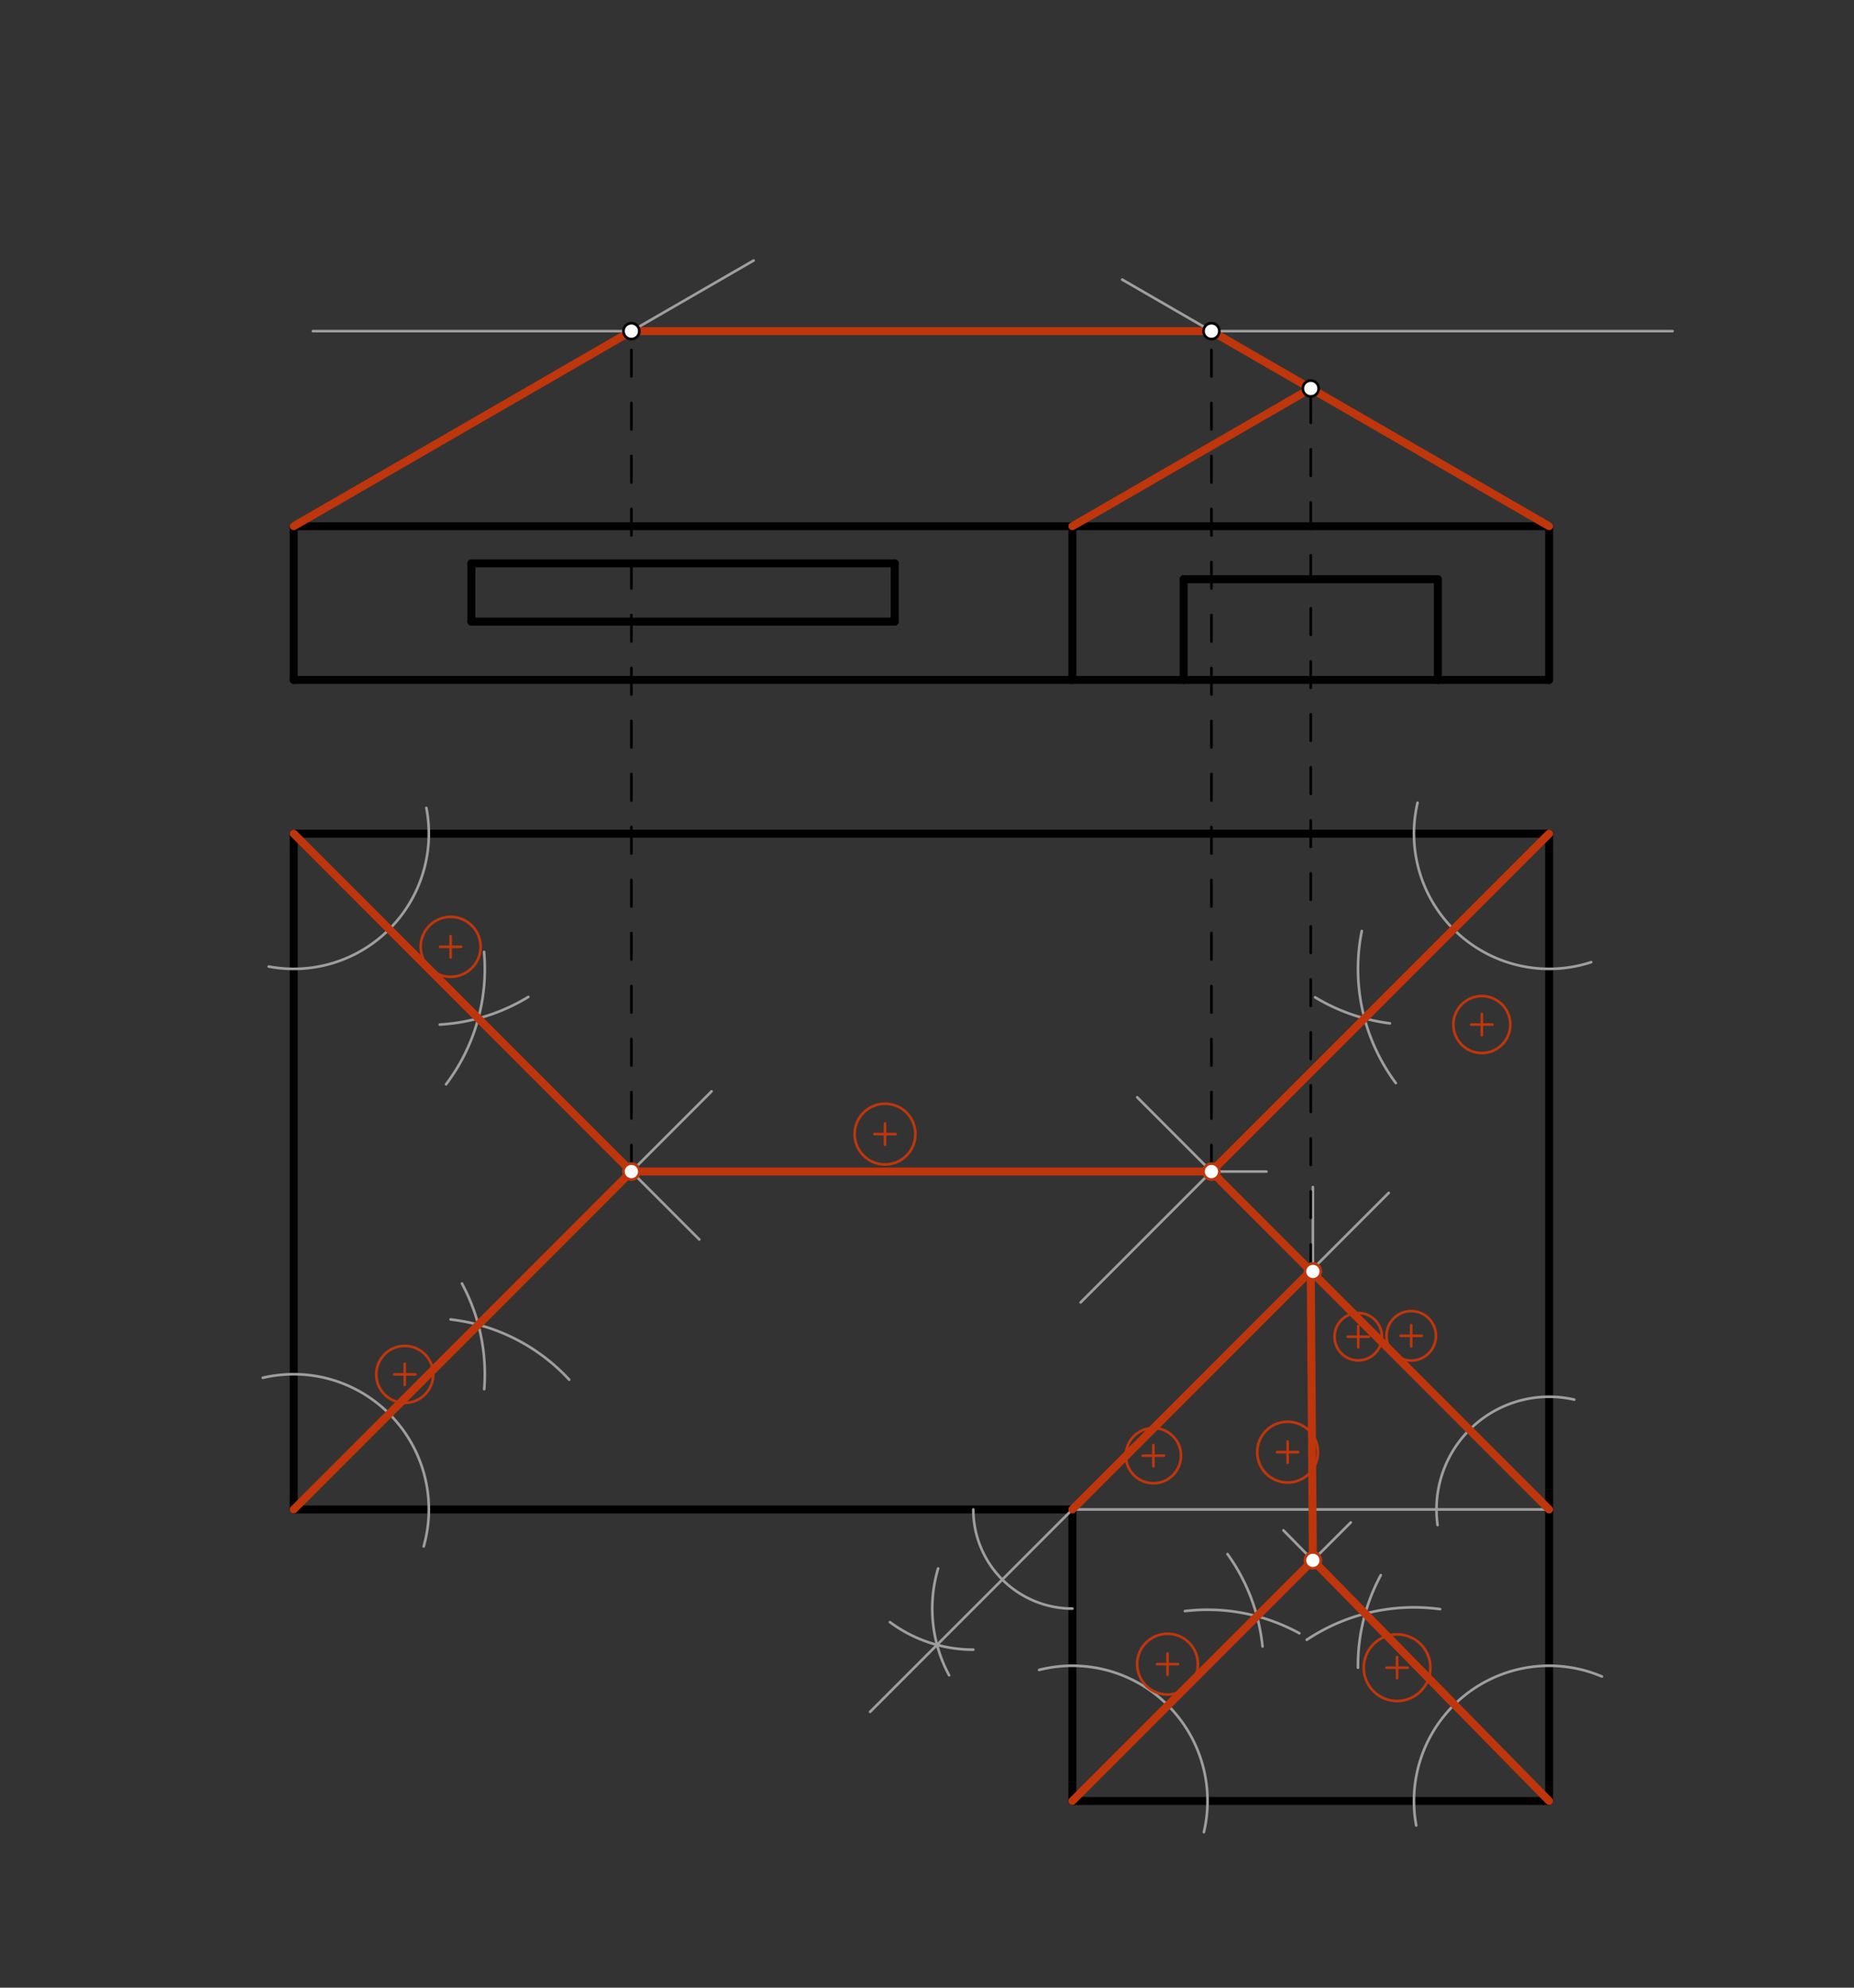 <svg xmlns="http://www.w3.org/2000/svg" class="svg--816" height="100%" preserveAspectRatio="xMidYMid meet" viewBox="0 0 700 750" width="100%"><rect x="0" y="0" width="700" height="750" fill="#333333" stroke="none"/><defs><marker id="marker-arrow" markerHeight="16" markerUnits="userSpaceOnUse" markerWidth="24" orient="auto-start-reverse" refX="24" refY="4" viewBox="0 0 24 8"><path d="M 0 0 L 24 4 L 0 8 z" stroke="inherit"></path></marker></defs><g class="aux-layer--949"></g><g class="main-layer--75a"><g class="element--733"><line stroke="#000000" stroke-dasharray="none" stroke-linecap="round" stroke-width="3" x1="110.889" x2="584.889" y1="198.556" y2="198.556"></line></g><g class="element--733"><line stroke="#000000" stroke-dasharray="none" stroke-linecap="round" stroke-width="3" x1="404.889" x2="404.889" y1="198.556" y2="256.556"></line></g><g class="element--733"><line stroke="#000000" stroke-dasharray="none" stroke-linecap="round" stroke-width="3" x1="110.889" x2="584.889" y1="256.556" y2="256.556"></line></g><g class="element--733"><line stroke="#000000" stroke-dasharray="none" stroke-linecap="round" stroke-width="3" x1="584.889" x2="584.889" y1="256.556" y2="198.556"></line></g><g class="element--733"><line stroke="#000000" stroke-dasharray="none" stroke-linecap="round" stroke-width="3" x1="110.889" x2="110.889" y1="198.556" y2="256.556"></line></g><g class="element--733"><line stroke="#000000" stroke-dasharray="none" stroke-linecap="round" stroke-width="3" x1="110.889" x2="584.889" y1="314.556" y2="314.556"></line></g><g class="element--733"><line stroke="#000000" stroke-dasharray="none" stroke-linecap="round" stroke-width="3" x1="584.889" x2="404.889" y1="679.556" y2="679.556"></line></g><g class="element--733"><line stroke="#000000" stroke-dasharray="none" stroke-linecap="round" stroke-width="3" x1="404.889" x2="404.889" y1="679.556" y2="569.556"></line></g><g class="element--733"><line stroke="#000000" stroke-dasharray="none" stroke-linecap="round" stroke-width="3" x1="404.889" x2="110.889" y1="569.556" y2="569.556"></line></g><g class="element--733"><line stroke="#000000" stroke-dasharray="none" stroke-linecap="round" stroke-width="3" x1="177.983" x2="337.795" y1="212.556" y2="212.556"></line></g><g class="element--733"><line stroke="#000000" stroke-dasharray="none" stroke-linecap="round" stroke-width="3" x1="337.795" x2="337.795" y1="212.556" y2="234.556"></line></g><g class="element--733"><line stroke="#000000" stroke-dasharray="none" stroke-linecap="round" stroke-width="3" x1="337.795" x2="177.983" y1="234.556" y2="234.556"></line></g><g class="element--733"><line stroke="#000000" stroke-dasharray="none" stroke-linecap="round" stroke-width="3" x1="177.983" x2="177.983" y1="234.556" y2="212.556"></line></g><g class="element--733"><line stroke="#000000" stroke-dasharray="none" stroke-linecap="round" stroke-width="3" x1="446.889" x2="446.889" y1="256.556" y2="218.556"></line></g><g class="element--733"><line stroke="#000000" stroke-dasharray="none" stroke-linecap="round" stroke-width="3" x1="446.889" x2="542.889" y1="218.556" y2="218.556"></line></g><g class="element--733"><line stroke="#000000" stroke-dasharray="none" stroke-linecap="round" stroke-width="3" x1="542.889" x2="542.889" y1="218.556" y2="256.556"></line></g><g class="element--733"><line stroke="#000000" stroke-dasharray="none" stroke-linecap="round" stroke-width="3" x1="110.889" x2="110.889" y1="314.556" y2="569.556"></line></g><g class="element--733"><line stroke="#000000" stroke-dasharray="none" stroke-linecap="round" stroke-width="3" x1="584.889" x2="584.889" y1="314.556" y2="679.556"></line></g><g class="element--733"><path d="M 534.705 688.775 A 51.024 51.024 0 0 1 604.82 632.586" fill="none" stroke="#9E9E9E" stroke-dasharray="none" stroke-linecap="round" stroke-width="1"></path></g><g class="element--733"><path d="M 493.379 618.744 A 73.056 73.056 0 0 1 543.701 607.165" fill="none" stroke="#9E9E9E" stroke-dasharray="none" stroke-linecap="round" stroke-width="1"></path></g><g class="element--733"><path d="M 521.324 594.353 A 72.107 72.107 0 0 0 512.713 629.26" fill="none" stroke="#9E9E9E" stroke-dasharray="none" stroke-linecap="round" stroke-width="1"></path></g><g class="element--733"><line stroke="#9E9E9E" stroke-dasharray="none" stroke-linecap="round" stroke-width="1" x1="584.889" x2="484.581" y1="679.556" y2="577.441"></line></g><g class="element--733"><path d="M 392.331 630.102 A 51.024 51.024 0 0 1 454.539 691.317" fill="none" stroke="#9E9E9E" stroke-dasharray="none" stroke-linecap="round" stroke-width="1"></path></g><g class="element--733"><path d="M 447.384 607.903 A 72.158 72.158 0 0 1 490.596 616.279" fill="none" stroke="#9E9E9E" stroke-dasharray="none" stroke-linecap="round" stroke-width="1"></path></g><g class="element--733"><path d="M 476.679 621.255 A 72.158 72.158 0 0 0 463.465 586.394" fill="none" stroke="#9E9E9E" stroke-dasharray="none" stroke-linecap="round" stroke-width="1"></path></g><g class="element--733"><line stroke="#9E9E9E" stroke-dasharray="none" stroke-linecap="round" stroke-width="1" x1="404.889" x2="510" y1="679.556" y2="574.444"></line></g><g class="element--733"><path d="M 99.241 519.879 A 51.024 51.024 0 0 1 159.973 583.489" fill="none" stroke="#9E9E9E" stroke-dasharray="none" stroke-linecap="round" stroke-width="1"></path></g><g class="element--733"><path d="M 170.119 497.865 A 72.158 72.158 0 0 1 214.895 520.569" fill="none" stroke="#9E9E9E" stroke-dasharray="none" stroke-linecap="round" stroke-width="1"></path></g><g class="element--733"><path d="M 182.827 524.164 A 72.158 72.158 0 0 0 174.412 484.302" fill="none" stroke="#9E9E9E" stroke-dasharray="none" stroke-linecap="round" stroke-width="1"></path></g><g class="element--733"><line stroke="#9E9E9E" stroke-dasharray="none" stroke-linecap="round" stroke-width="1" x1="110.889" x2="268.667" y1="569.556" y2="411.778"></line></g><g class="element--733"><path d="M 160.983 304.859 A 51.024 51.024 0 0 1 101.45 364.699" fill="none" stroke="#9E9E9E" stroke-dasharray="none" stroke-linecap="round" stroke-width="1"></path></g><g class="element--733"><path d="M 182.764 359.19 A 72.158 72.158 0 0 1 168.413 409.142" fill="none" stroke="#9E9E9E" stroke-dasharray="none" stroke-linecap="round" stroke-width="1"></path></g><g class="element--733"><path d="M 166.063 386.594 A 72.158 72.158 0 0 0 199.474 376.167" fill="none" stroke="#9E9E9E" stroke-dasharray="none" stroke-linecap="round" stroke-width="1"></path></g><g class="element--733"><line stroke="#9E9E9E" stroke-dasharray="none" stroke-linecap="round" stroke-width="1" x1="110.889" x2="264.019" y1="314.556" y2="467.685"></line></g><g class="element--733"><path d="M 535.216 302.893 A 51.024 51.024 0 0 0 600.771 363.044" fill="none" stroke="#9E9E9E" stroke-dasharray="none" stroke-linecap="round" stroke-width="1"></path></g><g class="element--733"><path d="M 514.158 351.295 A 72.158 72.158 0 0 0 527.005 408.664" fill="none" stroke="#9E9E9E" stroke-dasharray="none" stroke-linecap="round" stroke-width="1"></path></g><g class="element--733"><path d="M 524.76 386.137 A 72.158 72.158 0 0 1 496.542 376.312" fill="none" stroke="#9E9E9E" stroke-dasharray="none" stroke-linecap="round" stroke-width="1"></path></g><g class="element--733"><line stroke="#9E9E9E" stroke-dasharray="none" stroke-linecap="round" stroke-width="1" x1="584.889" x2="408.019" y1="314.556" y2="491.426"></line></g><g class="element--733"><path d="M 367.481 569.556 A 37.407 37.407 0 0 0 404.889 606.963" fill="none" stroke="#9E9E9E" stroke-dasharray="none" stroke-linecap="round" stroke-width="1"></path></g><g class="element--733"><path d="M 336.009 612.078 A 52.902 52.902 0 0 0 367.481 622.458" fill="none" stroke="#9E9E9E" stroke-dasharray="none" stroke-linecap="round" stroke-width="1"></path></g><g class="element--733"><path d="M 358.346 632.11 A 52.902 52.902 0 0 1 354.2 591.82" fill="none" stroke="#9E9E9E" stroke-dasharray="none" stroke-linecap="round" stroke-width="1"></path></g><g class="element--733"><line stroke="#9E9E9E" stroke-dasharray="none" stroke-linecap="round" stroke-width="1" x1="328.522" x2="524.333" y1="645.922" y2="450.111"></line></g><g class="element--733"><g class="center--a87"><line x1="166.148" y1="357.259" x2="174.148" y2="357.259" stroke="#BF360C" stroke-width="1" stroke-linecap="round"></line><line x1="170.148" y1="353.259" x2="170.148" y2="361.259" stroke="#BF360C" stroke-width="1" stroke-linecap="round"></line><circle class="hit--87b" cx="170.148" cy="357.259" r="4" stroke="none" fill="transparent"></circle></g><circle cx="170.148" cy="357.259" fill="none" r="11.314" stroke="#BF360C" stroke-dasharray="none" stroke-width="1"></circle></g><g class="element--733"><g class="center--a87"><line x1="148.815" y1="518.593" x2="156.815" y2="518.593" stroke="#BF360C" stroke-width="1" stroke-linecap="round"></line><line x1="152.815" y1="514.593" x2="152.815" y2="522.593" stroke="#BF360C" stroke-width="1" stroke-linecap="round"></line><circle class="hit--87b" cx="152.815" cy="518.593" r="4" stroke="none" fill="transparent"></circle></g><circle cx="152.815" cy="518.593" fill="none" r="10.75" stroke="#BF360C" stroke-dasharray="none" stroke-width="1"></circle></g><g class="element--733"><line stroke="#9E9E9E" stroke-dasharray="none" stroke-linecap="round" stroke-width="1" x1="238.389" x2="478.148" y1="442.056" y2="442.056"></line></g><g class="element--733"><g class="center--a87"><line x1="555.481" y1="386.593" x2="563.481" y2="386.593" stroke="#BF360C" stroke-width="1" stroke-linecap="round"></line><line x1="559.481" y1="382.593" x2="559.481" y2="390.593" stroke="#BF360C" stroke-width="1" stroke-linecap="round"></line><circle class="hit--87b" cx="559.481" cy="386.593" r="4" stroke="none" fill="transparent"></circle></g><circle cx="559.481" cy="386.593" fill="none" r="10.75" stroke="#BF360C" stroke-dasharray="none" stroke-width="1"></circle></g><g class="element--733"><g class="center--a87"><line x1="330.148" y1="427.926" x2="338.148" y2="427.926" stroke="#BF360C" stroke-width="1" stroke-linecap="round"></line><line x1="334.148" y1="423.926" x2="334.148" y2="431.926" stroke="#BF360C" stroke-width="1" stroke-linecap="round"></line><circle class="hit--87b" cx="334.148" cy="427.926" r="4" stroke="none" fill="transparent"></circle></g><circle cx="334.148" cy="427.926" fill="none" r="11.47" stroke="#BF360C" stroke-dasharray="none" stroke-width="1"></circle></g><g class="element--733"><g class="center--a87"><line x1="436.815" y1="627.926" x2="444.815" y2="627.926" stroke="#BF360C" stroke-width="1" stroke-linecap="round"></line><line x1="440.815" y1="623.926" x2="440.815" y2="631.926" stroke="#BF360C" stroke-width="1" stroke-linecap="round"></line><circle class="hit--87b" cx="440.815" cy="627.926" r="4" stroke="none" fill="transparent"></circle></g><circle cx="440.815" cy="627.926" fill="none" r="11.47" stroke="#BF360C" stroke-dasharray="none" stroke-width="1"></circle></g><g class="element--733"><g class="center--a87"><line x1="523.481" y1="629.259" x2="531.481" y2="629.259" stroke="#BF360C" stroke-width="1" stroke-linecap="round"></line><line x1="527.481" y1="625.259" x2="527.481" y2="633.259" stroke="#BF360C" stroke-width="1" stroke-linecap="round"></line><circle class="hit--87b" cx="527.481" cy="629.259" r="4" stroke="none" fill="transparent"></circle></g><circle cx="527.481" cy="629.259" fill="none" r="12.579" stroke="#BF360C" stroke-dasharray="none" stroke-width="1"></circle></g><g class="element--733"><line stroke="#9E9E9E" stroke-dasharray="none" stroke-linecap="round" stroke-width="1" x1="495.692" x2="495.692" y1="588.752" y2="447.926"></line></g><g class="element--733"><g class="center--a87"><line x1="482.148" y1="547.926" x2="490.148" y2="547.926" stroke="#BF360C" stroke-width="1" stroke-linecap="round"></line><line x1="486.148" y1="543.926" x2="486.148" y2="551.926" stroke="#BF360C" stroke-width="1" stroke-linecap="round"></line><circle class="hit--87b" cx="486.148" cy="547.926" r="4" stroke="none" fill="transparent"></circle></g><circle cx="486.148" cy="547.926" fill="none" r="11.47" stroke="#BF360C" stroke-dasharray="none" stroke-width="1"></circle></g><g class="element--733"><g class="center--a87"><line x1="431.481" y1="549.259" x2="439.481" y2="549.259" stroke="#BF360C" stroke-width="1" stroke-linecap="round"></line><line x1="435.481" y1="545.259" x2="435.481" y2="553.259" stroke="#BF360C" stroke-width="1" stroke-linecap="round"></line><circle class="hit--87b" cx="435.481" cy="549.259" r="4" stroke="none" fill="transparent"></circle></g><circle cx="435.481" cy="549.259" fill="none" r="10.414" stroke="#BF360C" stroke-dasharray="none" stroke-width="1"></circle></g><g class="element--733"><line stroke="#9E9E9E" stroke-dasharray="none" stroke-linecap="round" stroke-width="1" x1="404.889" x2="584.889" y1="569.556" y2="569.556"></line></g><g class="element--733"><path d="M 542.778 575.436 A 42.52 42.52 0 0 1 594.381 528.109" fill="none" stroke="#9E9E9E" stroke-dasharray="none" stroke-linecap="round" stroke-width="1"></path></g><g class="element--733"><line stroke="#9E9E9E" stroke-dasharray="none" stroke-linecap="round" stroke-width="1" x1="584.889" x2="429.37" y1="569.556" y2="414.037"></line></g><g class="element--733"><g class="center--a87"><line x1="508.815" y1="504.37" x2="516.815" y2="504.37" stroke="#BF360C" stroke-width="1" stroke-linecap="round"></line><line x1="512.815" y1="500.37" x2="512.815" y2="508.37" stroke="#BF360C" stroke-width="1" stroke-linecap="round"></line><circle class="hit--87b" cx="512.815" cy="504.37" r="4" stroke="none" fill="transparent"></circle></g><circle cx="512.815" cy="504.37" fill="none" r="8.944" stroke="#BF360C" stroke-dasharray="none" stroke-width="1"></circle></g><g class="element--733"><g class="center--a87"><line x1="528.815" y1="504.037" x2="536.815" y2="504.037" stroke="#BF360C" stroke-width="1" stroke-linecap="round"></line><line x1="532.815" y1="500.037" x2="532.815" y2="508.037" stroke="#BF360C" stroke-width="1" stroke-linecap="round"></line><circle class="hit--87b" cx="532.815" cy="504.037" r="4" stroke="none" fill="transparent"></circle></g><circle cx="532.815" cy="504.037" fill="none" r="9.333" stroke="#BF360C" stroke-dasharray="none" stroke-width="1"></circle></g><g class="element--733"><line stroke="#BF360C" stroke-dasharray="none" stroke-linecap="round" stroke-width="3" x1="110.889" x2="238.389" y1="314.556" y2="442.056"></line></g><g class="element--733"><line stroke="#BF360C" stroke-dasharray="none" stroke-linecap="round" stroke-width="3" x1="238.389" x2="110.889" y1="442.056" y2="569.556"></line></g><g class="element--733"><line stroke="#BF360C" stroke-dasharray="none" stroke-linecap="round" stroke-width="3" x1="238.389" x2="457.389" y1="442.056" y2="442.056"></line></g><g class="element--733"><line stroke="#BF360C" stroke-dasharray="none" stroke-linecap="round" stroke-width="3" x1="457.389" x2="584.889" y1="442.056" y2="314.556"></line></g><g class="element--733"><line stroke="#BF360C" stroke-dasharray="none" stroke-linecap="round" stroke-width="3" x1="457.389" x2="495.692" y1="442.056" y2="480.359"></line></g><g class="element--733"><line stroke="#BF360C" stroke-dasharray="none" stroke-linecap="round" stroke-width="3" x1="494.889" x2="404.889" y1="479.556" y2="569.556"></line></g><g class="element--733"><line stroke="#BF360C" stroke-dasharray="none" stroke-linecap="round" stroke-width="3" x1="494.889" x2="584.889" y1="479.556" y2="569.556"></line></g><g class="element--733"><line stroke="#BF360C" stroke-dasharray="none" stroke-linecap="round" stroke-width="3" x1="494.889" x2="495.692" y1="479.556" y2="588.752"></line></g><g class="element--733"><line stroke="#BF360C" stroke-dasharray="none" stroke-linecap="round" stroke-width="3" x1="495.692" x2="404.889" y1="588.752" y2="679.556"></line></g><g class="element--733"><line stroke="#BF360C" stroke-dasharray="none" stroke-linecap="round" stroke-width="3" x1="495.692" x2="584.889" y1="588.752" y2="679.556"></line></g><g class="element--733"><line stroke="#9E9E9E" stroke-dasharray="none" stroke-linecap="round" stroke-width="1" x1="110.889" x2="284.539" y1="198.556" y2="98.298"></line></g><g class="element--733"><line stroke="#000000" stroke-dasharray="10" stroke-linecap="round" stroke-width="1" x1="238.389" x2="238.389" y1="442.056" y2="124.943"></line></g><g class="element--733"><line stroke="#9E9E9E" stroke-dasharray="none" stroke-linecap="round" stroke-width="1" x1="118.148" x2="631.481" y1="124.943" y2="124.943"></line></g><g class="element--733"><line stroke="#000000" stroke-dasharray="10" stroke-linecap="round" stroke-width="1" x1="457.389" x2="457.389" y1="442.056" y2="124.943"></line></g><g class="element--733"><line stroke="#BF360C" stroke-dasharray="none" stroke-linecap="round" stroke-width="3" x1="238.389" x2="110.889" y1="124.943" y2="198.556"></line></g><g class="element--733"><line stroke="#BF360C" stroke-dasharray="none" stroke-linecap="round" stroke-width="3" x1="238.389" x2="457.389" y1="124.943" y2="124.943"></line></g><g class="element--733"><line stroke="#9E9E9E" stroke-dasharray="none" stroke-linecap="round" stroke-width="1" x1="584.889" x2="423.699" y1="198.556" y2="105.493"></line></g><g class="element--733"><line stroke="#000000" stroke-dasharray="10" stroke-linecap="round" stroke-width="1" x1="494.889" x2="494.889" y1="479.556" y2="146.371"></line></g><g class="element--733"><line stroke="#BF360C" stroke-dasharray="none" stroke-linecap="round" stroke-width="3" x1="457.389" x2="584.889" y1="124.943" y2="198.556"></line></g><g class="element--733"><line stroke="#BF360C" stroke-dasharray="none" stroke-linecap="round" stroke-width="3" x1="494.889" x2="404.889" y1="146.594" y2="198.556"></line></g><g class="element--733"><circle cx="238.389" cy="442.056" r="3" stroke="#BF360C" stroke-width="1" fill="#ffffff"></circle>}</g><g class="element--733"><circle cx="495.692" cy="588.752" r="3" stroke="#BF360C" stroke-width="1" fill="#ffffff"></circle>}</g><g class="element--733"><circle cx="457.389" cy="442.056" r="3" stroke="#BF360C" stroke-width="1" fill="#ffffff"></circle>}</g><g class="element--733"><circle cx="495.692" cy="479.752" r="3" stroke="#BF360C" stroke-width="1" fill="#ffffff"></circle>}</g><g class="element--733"><circle cx="238.389" cy="124.943" r="3" stroke="#000000" stroke-width="1" fill="#ffffff"></circle>}</g><g class="element--733"><circle cx="457.389" cy="124.943" r="3" stroke="#000000" stroke-width="1" fill="#ffffff"></circle>}</g><g class="element--733"><circle cx="494.889" cy="146.594" r="3" stroke="#000000" stroke-width="1" fill="#ffffff"></circle>}</g></g><g class="snaps-layer--ac6"></g><g class="temp-layer--52d"></g></svg>
